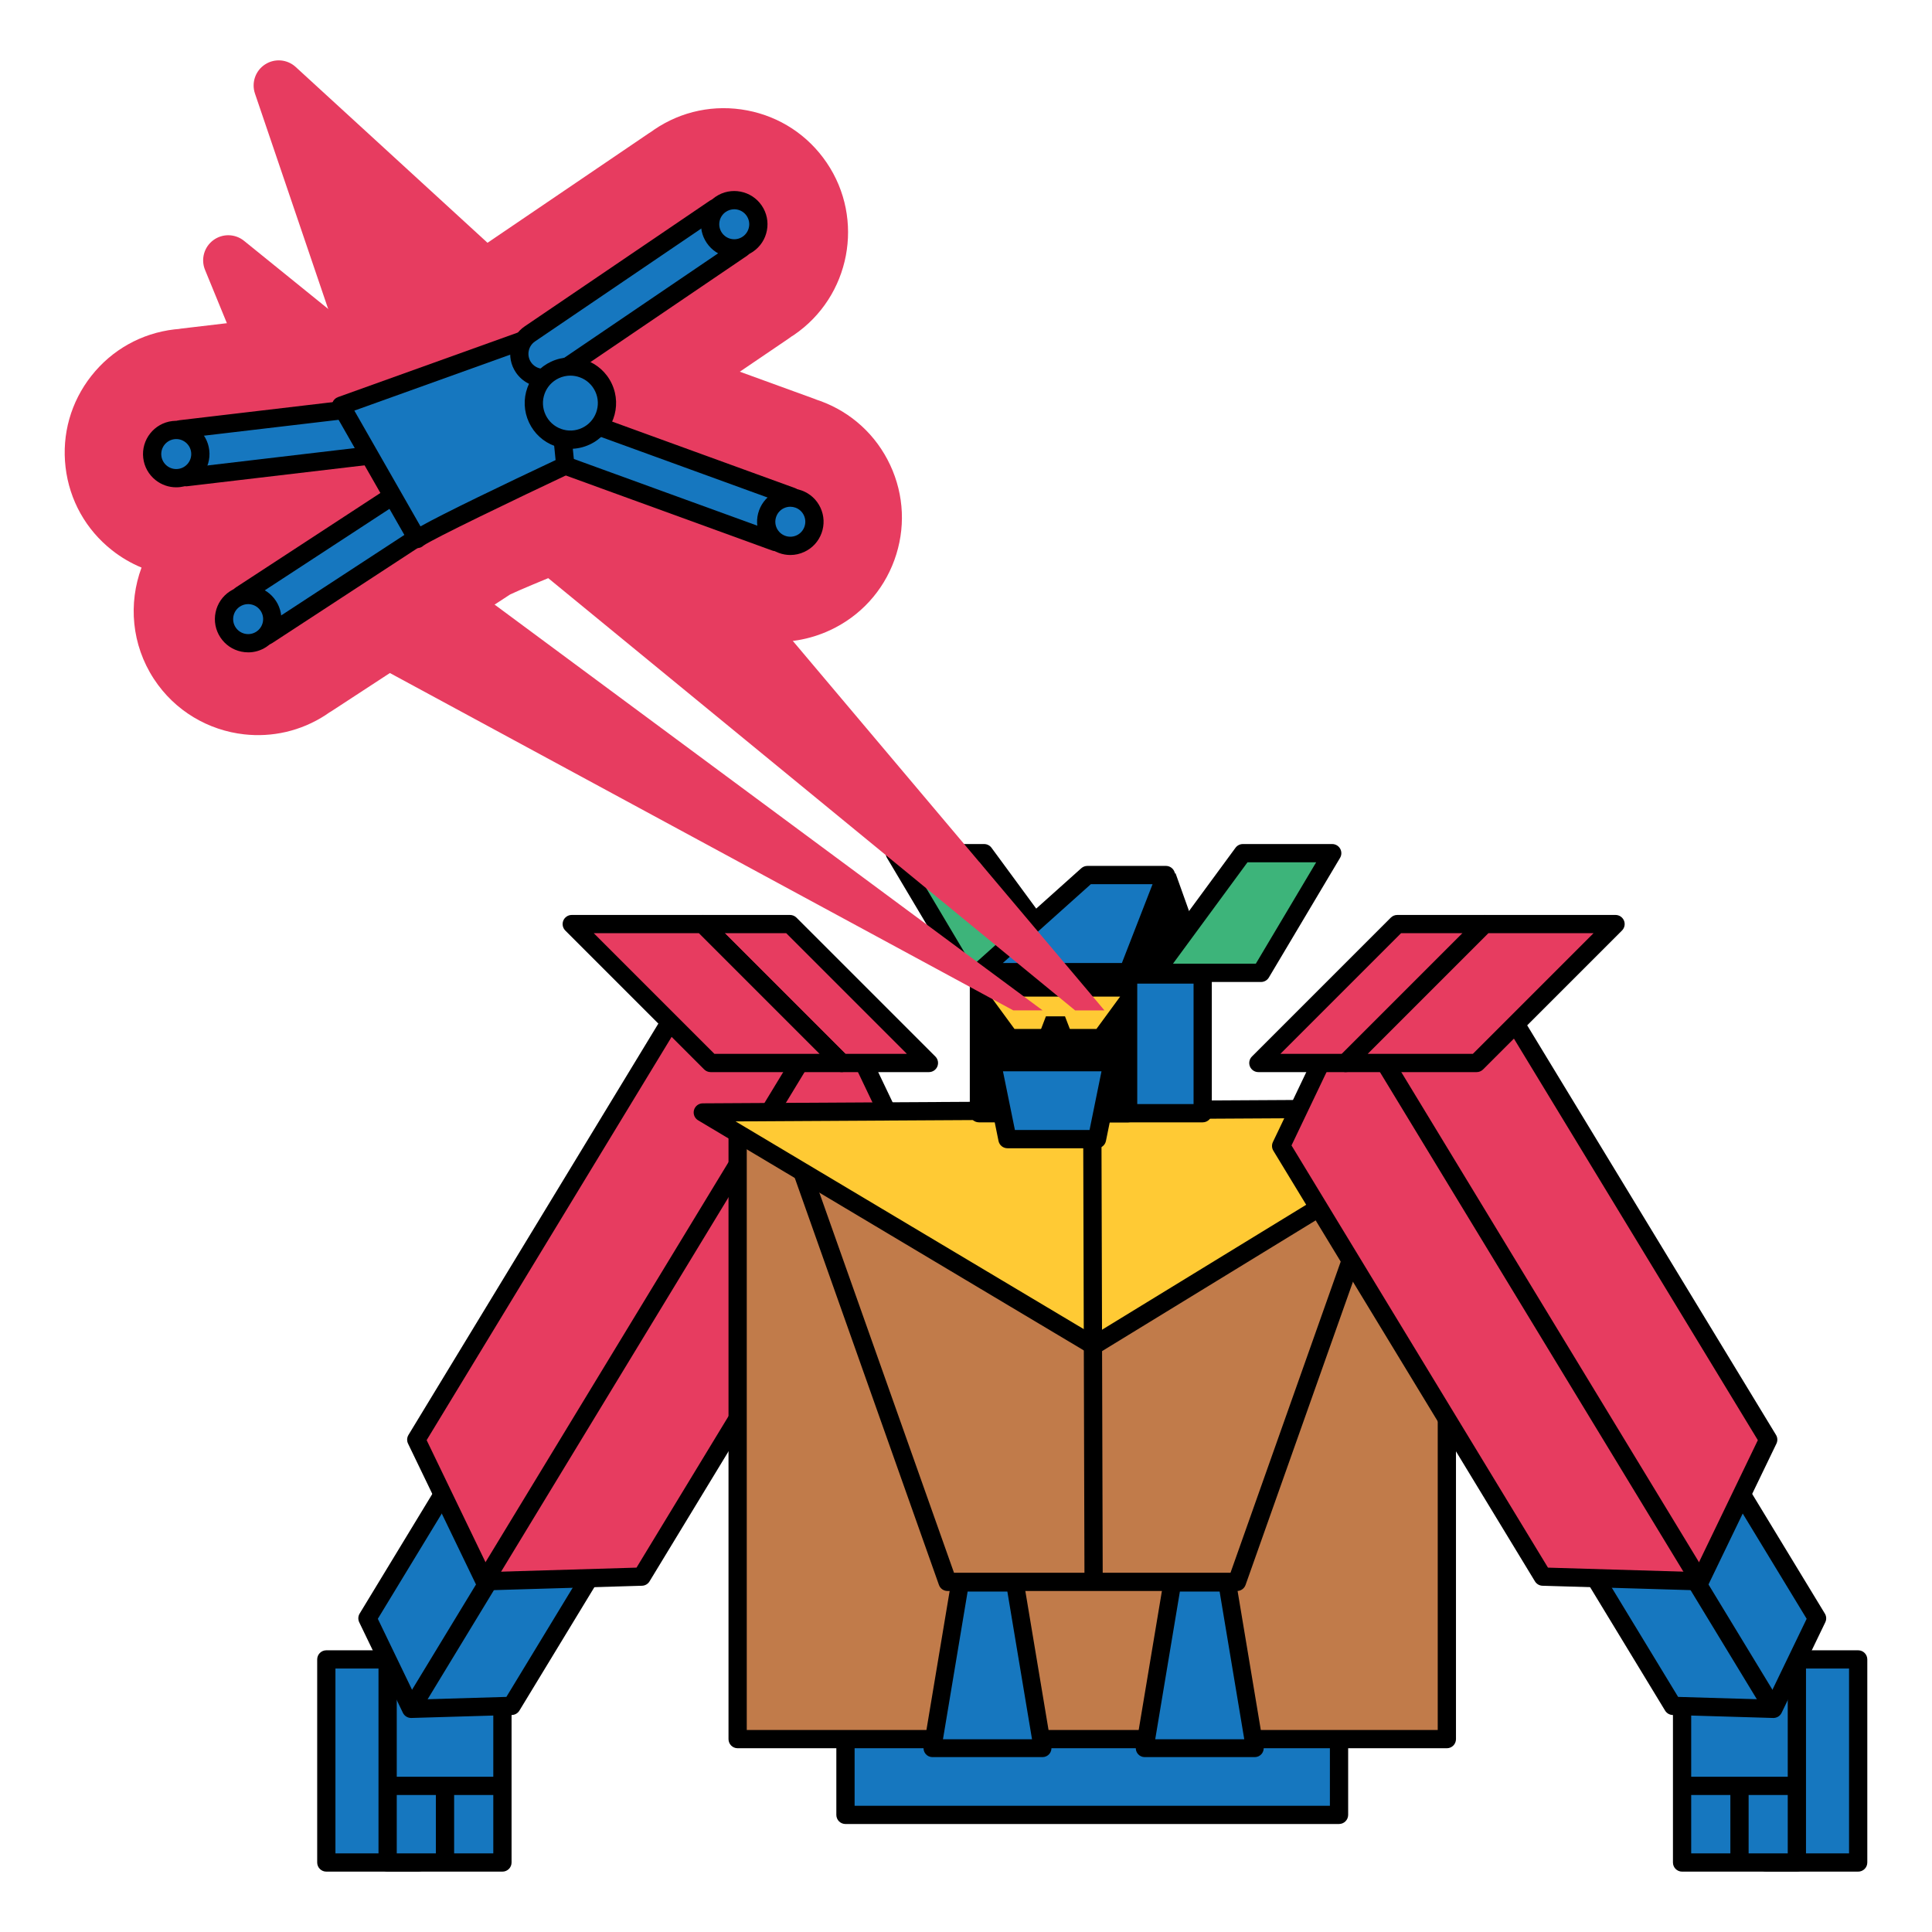 <svg clip-rule="evenodd" fill-rule="evenodd" stroke-linejoin="round" stroke-miterlimit="1.414" viewBox="0 0 320 320" xmlns="http://www.w3.org/2000/svg"><g fill-rule="nonzero"><path d="m54.05 274.853h15.23v33.636h-15.23z" fill="#1677bf"/><path d="m55.56 306.977h12.21v-30.613h-12.21zm13.72 3.023h-15.23c-.836 0-1.513-.677-1.513-1.51v-33.637c0-.836.677-1.512 1.512-1.512h15.23c.835 0 1.512.677 1.512 1.513v33.636c0 .833-.677 1.51-1.512 1.51"/><path d="m64.203 274.853h19.015v33.636h-19.015z" fill="#1677bf"/><path d="m65.715 306.977h15.99v-30.613h-15.99zm17.503 3.023h-19.015c-.835 0-1.512-.677-1.512-1.51v-33.637c0-.836.678-1.512 1.513-1.512h19.015c.835 0 1.512.677 1.512 1.513v33.636c0 .833-.677 1.51-1.512 1.51"/><path d="m63.568 294.285h19.016v3.023h-19.016z"/><path d="m72.195 295.133h3.023v12.08h-3.023z"/><path d="m112.44 236.94-7.19-15.064-16.685.562-27.703 45.604 7.233 14.997 16.643-.494 27.703-45.605z" fill="#1677bf"/><path d="m62.58 268.125 6.45 13.373 14.842-.438 26.853-44.205-6.415-13.435-14.878.5zm5.516 16.425c-.58 0-1.11-.33-1.363-.855l-7.233-14.995c-.223-.463-.197-1.004.07-1.442l27.702-45.605c.265-.436.732-.71 1.24-.727l16.686-.56c.588-.03 1.156.317 1.415.86l7.192 15.064c.22.46.193 1-.072 1.436l-27.703 45.604c-.265.44-.735.712-1.246.727l-16.643.493h-.044"/><path d="m105.25 221.876-37.155 61.164" fill="#1677bf"/><path d="m69.387 283.823-2.583-1.57 37.153-61.16 2.583 1.568-37.153 61.163z"/><path d="m149.623 189.808-11.25-23.563-26.095.878-43.33 71.33 11.312 23.457 26.03-.77 43.33-71.332z" fill="#e73c60"/><path d="m70.666 238.536 10.53 21.833 24.23-.72 42.48-69.928-10.47-21.933-24.29.817-42.48 69.93zm9.596 24.885c-.58 0-1.11-.33-1.362-.855l-11.314-23.456c-.223-.46-.196-1.003.07-1.44l43.33-71.33c.264-.438.73-.71 1.24-.728l26.097-.878c.607-.03 1.155.318 1.415.86l11.25 23.563c.22.46.19 1-.073 1.435l-43.33 71.33c-.266.44-.736.713-1.247.727l-26.03.77h-.046"/><path d="m138.373 166.245-58.11 95.663" fill="#e73c60"/><path d="m81.554 262.693-2.583-1.57 58.112-95.663 2.583 1.57-58.11 95.663z"/><path d="m130.85 153.057 23.01 23.007h-14.462l-23.008-23.007z" fill="#e73c60"/><path d="m140.024 174.552h10.186l-19.984-19.984h-10.186zm13.835 3.023h-14.462c-.4 0-.785-.16-1.07-.442l-23.007-23.008c-.43-.433-.56-1.082-.326-1.647.233-.565.785-.933 1.396-.933h14.46c.403 0 .787.16 1.07.442l23.008 23.008c.433.433.56 1.082.328 1.647-.235.565-.786.933-1.397.933"/><path d="m116.39 153.057 23.008 23.007h-21.692l-23.006-23.007z" fill="#e73c60"/><path d="m118.332 174.552h17.417l-19.985-19.984h-17.414zm21.066 3.023h-21.692c-.4 0-.785-.16-1.07-.442l-23.006-23.008c-.432-.433-.56-1.082-.328-1.647.234-.565.786-.933 1.397-.933h21.69c.4 0 .786.16 1.07.442l23.007 23.008c.433.433.562 1.082.328 1.647s-.786.933-1.397.933"/><path d="m140.036 235.61h81.75v64.993h-81.75z" fill="#1677bf"/><path d="m141.55 299.09h78.723v-61.97h-78.723zm80.234 3.024h-81.747c-.836 0-1.513-.677-1.513-1.51v-64.995c0-.835.677-1.513 1.513-1.513h81.747c.836 0 1.513.678 1.513 1.512v64.993c0 .834-.677 1.51-1.513 1.51"/><path d="m152.813 229.38h56.195v44.014h-56.195z" fill="#1677bf"/><path d="m154.325 271.883h53.172v-40.99h-53.172zm54.683 3.023h-56.195c-.834 0-1.51-.677-1.51-1.512v-44.014c0-.835.676-1.512 1.51-1.512h56.195c.835 0 1.512.677 1.512 1.512v44.014c0 .835-.677 1.512-1.512 1.512"/><path d="m122.176 186.563h117.47v101.49h-117.47z" fill="#c17b4a"/><path d="m123.687 286.54h114.447v-98.465h-114.447zm115.96 3.024h-117.47c-.837 0-1.513-.677-1.513-1.512v-101.49c0-.834.676-1.51 1.512-1.51h117.47c.835 0 1.51.676 1.51 1.51v101.49c0 .835-.675 1.512-1.51 1.512"/><path d="m156.942 262.006h47.938l25.806-72.857h-40.55l-9.225 26.042-9.224-26.043h-40.55l25.806 72.856z" fill="#c17b4a"/><path d="m158.01 260.494h45.802l24.735-69.832h-37.344l-8.867 25.035c-.214.602-.785 1.007-1.425 1.007s-1.21-.404-1.424-1.007l-8.868-25.035h-37.344l24.736 69.832zm46.87 3.024h-47.938c-.64 0-1.212-.404-1.425-1.007l-25.807-72.855c-.164-.463-.093-.977.19-1.378.284-.4.744-.64 1.235-.64h40.55c.64 0 1.213.404 1.426 1.008l7.8 22.02 7.8-22.02c.214-.603.785-1.007 1.425-1.007h40.55c.492 0 .953.238 1.236.64.284.4.356.914.19 1.377l-25.806 72.856c-.213.604-.785 1.008-1.424 1.008"/><path d="m116.404 184.26 129.013-.732-64.285 39.346z" fill="#ffca34"/><path d="m121.837 185.74 59.284 35.368 58.882-36.038-118.165.67zm59.294 38.646c-.266 0-.534-.07-.772-.213l-64.73-38.615c-.582-.348-.86-1.042-.683-1.696.18-.655.772-1.11 1.45-1.114l129.013-.733h.01c.675 0 1.27.45 1.453 1.098.187.652-.085 1.35-.663 1.703l-64.286 39.348c-.24.148-.514.222-.79.222"/><path d="m180.917 184.934.218 77.282" fill="#ffca34"/><path d="m179.624 262.22-.218-77.28 3.023-.01.217 77.282-3.023.01z"/><path d="m180.246 161.403h18.958v22.98h-18.958z" fill="#1677bf"/><path d="m181.757 182.872h15.935v-19.957h-15.935zm17.447 3.023h-18.96c-.834 0-1.51-.677-1.51-1.51v-22.982c0-.835.676-1.51 1.51-1.51h18.96c.835 0 1.51.675 1.51 1.51v22.98c0 .835-.675 1.512-1.51 1.512"/><path d="m159.998 161.133h17.57l-14.563-19.82h-14.8z" fill="#3db47a"/><path d="m160.858 159.62h13.724l-12.342-16.795h-11.376l9.994 16.796zm16.71 3.025h-17.568c-.532 0-1.027-.28-1.3-.74l-11.792-19.82c-.278-.467-.284-1.046-.015-1.52.27-.472.772-.764 1.315-.764h14.8c.482 0 .934.23 1.218.618l14.564 19.82c.337.46.388 1.07.13 1.578-.257.508-.778.83-1.348.83"/><path d="m162.142 161.403h24.71v22.98h-24.71z"/><path d="m163.653 182.872h21.687v-19.957h-21.687zm23.198 3.023h-24.71c-.833 0-1.51-.677-1.51-1.51v-22.982c0-.835.677-1.51 1.51-1.51h24.71c.837 0 1.513.675 1.513 1.51v22.98c0 .835-.676 1.512-1.512 1.512"/><path d="m186.852 161.02h-24.71l17.964-16.087h13.01z" fill="#1677bf"/><path d="m166.096 159.508h19.723l5.084-13.063h-10.22l-14.588 13.063zm20.756 3.024h-24.71c-.628 0-1.19-.387-1.413-.972-.225-.585-.064-1.247.403-1.667l17.964-16.086c.277-.248.637-.385 1.01-.385h13.007c.5 0 .967.246 1.248.658.28.412.342.937.16 1.402l-6.262 16.087c-.226.58-.785.962-1.408.962"/><path d="m194.674 144.547 6.157 17.24h-13.978l7.822-17.24z"/><path d="m181.603 170.428 3.922-5.355h-21.415l3.922 5.355h13.57z" fill="#ffca34"/><path d="m177.268 170.604h-4.9l.87-2.27h3.158z"/><path d="m208.863 161.133h-17.57l14.563-19.82h14.8z" fill="#3db47a"/><path d="m194.28 159.62h13.723l9.995-16.795h-11.376zm14.583 3.025h-17.57c-.57 0-1.092-.32-1.348-.83-.258-.508-.208-1.117.13-1.577l14.563-19.82c.285-.388.737-.617 1.218-.617h14.8c.544 0 1.046.293 1.315.766.27.473.265 1.052-.014 1.52l-11.793 19.82c-.273.46-.766.74-1.3.74"/><path d="m164.273 175.933h20.02l-2.595 12.742h-14.83z" fill="#1677bf"/><path d="m168.102 187.163h12.36l1.98-9.718h-16.32zm13.596 3.024h-14.83c-.72 0-1.34-.506-1.483-1.21l-2.593-12.742c-.09-.445.023-.908.31-1.258.287-.352.717-.555 1.17-.555h20.02c.454 0 .884.203 1.17.555.287.35.4.813.31 1.258l-2.593 12.742c-.144.704-.763 1.21-1.482 1.21"/><g fill="#e73c60"><path d="m182.932 167.352-61.822-73.295-36.988-3.78 93.95 77.075zm-10.242 0-95.704-70.866-15.658 13.23 106.502 57.634h4.86z"/><path d="m147.446 77.032c-2.324-4.978-6.447-8.754-11.605-10.628-.176-.065-.354-.12-.532-.18-.17-.068-.34-.138-.513-.2l-12.258-4.458 8.003-5.433c.198-.135.39-.275.582-.417.11-.072.225-.132.335-.206l.003-.002c9.38-6.372 11.83-19.188 5.46-28.57-3.087-4.546-7.758-7.618-13.155-8.65-5.405-1.032-10.876.1-15.415 3.185-.153.104-.3.214-.45.322-.157.1-.316.197-.47.303l-29.389 19.952c-1.006.683-1.928 1.445-2.772 2.264l-12.846 6.286-32.444 3.828c-.125.015-.246.044-.37.062-.244.02-.486.038-.73.067-5.457.643-10.336 3.374-13.74 7.688-3.404 4.315-4.924 9.696-4.28 15.15.643 5.457 3.374 10.337 7.69 13.74 1.513 1.195 3.158 2.155 4.892 2.873-2.198 5.915-1.666 12.762 2.043 18.44 3.493 5.344 9.066 8.528 14.965 9.184 4.58.51 9.354-.505 13.503-3.215.197-.13.387-.265.578-.4.117-.07.238-.133.352-.208l29.544-19.304c.03-.02.06-.034.09-.054 1.54-.727 5.045-2.194 8.83-3.726l27.39 9.96c.153.055.307.1.46.15.193.078.386.158.583.23 1.567.57 3.174.943 4.79 1.123 3.71.41 7.47-.2 10.938-1.818 4.978-2.323 8.754-6.447 10.63-11.61 1.878-5.164 1.632-10.75-.692-15.73"/><path d="m83.463 48.34-37.295-34.18 14.097 41.487 23.198-7.304z"/><path d="m55.328 28.193 7.565 22.266 12.45-3.92-20.013-18.347zm4.936 31.61c-1.735 0-3.348-1.094-3.935-2.82l-14.099-41.488c-.61-1.8.074-3.782 1.665-4.82 1.59-1.038 3.68-.867 5.08.417l37.295 34.184c1.095 1.004 1.57 2.516 1.25 3.966-.323 1.45-1.393 2.618-2.81 3.064l-23.2 7.304c-.413.13-.834.193-1.248.193"/><path d="m62.39 63.017-24.585-19.897 10.39 25.347z"/><path d="m47.81 56.565 2.69 6.563 3.675-1.41-6.366-5.153zm.385 16.06c-1.64 0-3.19-.977-3.847-2.582l-10.39-25.346c-.72-1.757-.158-3.78 1.366-4.912 1.522-1.134 3.62-1.09 5.096.103l24.586 19.898c1.154.935 1.722 2.415 1.49 3.88-.232 1.47-1.23 2.7-2.617 3.233l-14.196 5.447c-.49.19-.994.277-1.49.277"/></g><path d="m93.633 77.115c-2.073-.754-3.143-3.046-2.39-5.12.755-2.073 3.047-3.142 5.12-2.388l34.818 12.66-2.73 7.507-34.817-12.66z" fill="#1677bf"/><path d="m94.15 75.694 33.397 12.143 1.696-4.666-33.396-12.141c-.624-.228-1.298-.198-1.9.083-.6.28-1.055.78-1.28 1.402-.47 1.287.197 2.715 1.483 3.182m34.3 15.592c-.173 0-.348-.03-.516-.09l-34.817-12.66c-2.854-1.038-4.33-4.203-3.294-7.057.503-1.383 1.514-2.487 2.847-3.11 1.333-.62 2.83-.685 4.21-.184l34.817 12.66c.785.285 1.19 1.153.905 1.937l-2.73 7.508c-.137.377-.42.685-.782.854-.202.095-.42.142-.64.142"/><path d="m129.537 90.17c-2.073-.754-3.142-3.046-2.39-5.12.755-2.073 3.047-3.142 5.12-2.388 2.074.754 3.143 3.045 2.39 5.118-.755 2.074-3.046 3.143-5.12 2.39" fill="#1677bf"/><path d="m130.9 83.932c-.357 0-.714.078-1.048.233-.6.28-1.056.78-1.283 1.402-.227.624-.198 1.297.082 1.898.28.6.78 1.057 1.402 1.283.623.226 1.296.198 1.898-.082.6-.28 1.057-.78 1.283-1.402.228-.624.198-1.298-.083-1.9-.28-.6-.778-1.055-1.4-1.282-.278-.1-.565-.15-.85-.15m.004 7.993c-.634 0-1.27-.112-1.885-.336-1.38-.502-2.485-1.513-3.108-2.846-.62-1.332-.687-2.828-.184-4.21.502-1.382 1.512-2.486 2.846-3.108 1.333-.622 2.83-.687 4.21-.185 1.382.503 2.486 1.513 3.108 2.847.622 1.333.688 2.83.185 4.21-.502 1.382-1.513 2.487-2.846 3.108-.74.346-1.53.52-2.324.52"/><path d="m66.666 66.763c2.19-.258 4.176 1.308 4.434 3.5.26 2.19-1.307 4.176-3.498 4.434l-36.792 4.34-.936-7.933 36.792-4.34z" fill="#1677bf"/><path d="m31.552 72.428.582 4.93 35.29-4.162c1.36-.16 2.336-1.397 2.176-2.756-.078-.66-.408-1.248-.928-1.66-.52-.41-1.173-.594-1.828-.515l-35.294 4.163zm-.745 8.12c-.754 0-1.408-.564-1.5-1.333l-.935-7.934c-.047-.396.067-.798.314-1.113.25-.314.613-.517 1.01-.564l36.793-4.34c1.46-.172 2.9.234 4.054 1.145 1.155.91 1.886 2.217 2.06 3.677.354 3.015-1.81 5.757-4.824 6.114l-36.793 4.34c-.06.007-.12.01-.18.01"/><path d="m28.725 71.24c2.19-.26 4.176 1.308 4.435 3.5.258 2.19-1.308 4.175-3.5 4.433-2.19.26-4.175-1.308-4.434-3.5-.258-2.19 1.31-4.175 3.5-4.433" fill="#1677bf"/><path d="m28.902 72.74c-1.36.16-2.335 1.4-2.175 2.758.16 1.36 1.4 2.34 2.757 2.174 1.36-.16 2.335-1.397 2.175-2.756-.08-.66-.41-1.248-.93-1.658-.52-.412-1.166-.594-1.828-.517m.28 7.973c-1.23 0-2.418-.41-3.4-1.184-1.154-.912-1.885-2.217-2.057-3.678-.356-3.014 1.808-5.758 4.823-6.114 1.463-.172 2.902.235 4.055 1.146 1.155.91 1.887 2.217 2.058 3.678.357 3.014-1.807 5.757-4.82 6.113-.22.026-.44.038-.658.038"/><path d="m70.896 78.302c1.847-1.207 4.322-.688 5.53 1.16 1.205 1.846.687 4.32-1.16 5.528l-31.016 20.264-4.368-6.688z" fill="#1677bf"/><path d="m41.974 99.005 2.716 4.157 29.75-19.438c.554-.363.935-.92 1.07-1.57.137-.648.012-1.31-.35-1.865-.75-1.148-2.29-1.47-3.438-.723zm2.28 7.76c-.494 0-.978-.24-1.268-.684l-4.37-6.687c-.22-.335-.296-.744-.214-1.136.082-.393.317-.736.653-.956l31.015-20.264c2.54-1.66 5.96-.944 7.62 1.597.805 1.232 1.082 2.702.78 4.142s-1.147 2.675-2.378 3.48l-31.014 20.263c-.254.166-.54.246-.825.246"/><path d="m38.914 99.2c1.847-1.208 4.322-.69 5.53 1.158 1.205 1.846.687 4.322-1.16 5.53-1.847 1.205-4.323.687-5.53-1.16-1.206-1.848-.687-4.322 1.16-5.53" fill="#1677bf"/><path d="m41.094 100.06c-.477 0-.944.138-1.353.404-.554.363-.935.92-1.07 1.57-.137.65-.012 1.312.35 1.867.364.556.92.937 1.57 1.073.648.138 1.312.01 1.867-.35.555-.365.936-.922 1.072-1.57.134-.65.01-1.313-.352-1.868-.363-.555-.92-.937-1.57-1.072-.17-.036-.343-.054-.514-.054m.016 7.99c-.38 0-.762-.038-1.14-.118-1.44-.302-2.676-1.146-3.48-2.377-.805-1.23-1.082-2.702-.78-4.14.302-1.44 1.146-2.676 2.377-3.48 1.23-.806 2.702-1.083 4.14-.78 1.44.3 2.676 1.145 3.48 2.376.805 1.232 1.083 2.703.78 4.142-.3 1.44-1.145 2.675-2.376 3.48-.906.592-1.942.9-3 .9"/><path d="m56.487 67.2 34.916-12.54 2.23 22.455s-23.573 11.095-24.533 12.157z" fill="#1677bf"/><path d="m58.693 68.013 10.955 19.17c3.897-2.185 13.714-6.898 22.375-10.98l-1.933-19.465-31.397 11.274zm10.407 22.77c-.053 0-.107-.002-.162-.007-.482-.052-.91-.333-1.15-.753l-12.613-22.075c-.22-.387-.26-.854-.106-1.273.154-.42.486-.748.907-.9l34.917-12.535c.44-.155.925-.103 1.318.145.394.25.652.665.698 1.13l2.23 22.453c.063.636-.282 1.244-.86 1.516-8.623 4.06-22.737 10.844-24.134 11.884-.282.27-.655.418-1.043.418"/><path d="m92.25 61.91c-1.823 1.24-4.308.765-5.547-1.06-1.24-1.826-.765-4.31 1.06-5.55l30.65-20.81 4.488 6.61-30.65 20.81z" fill="#1677bf"/><path d="m118.012 36.59-29.4 19.962c-1.13.77-1.428 2.316-.66 3.448.77 1.132 2.316 1.427 3.45.66l29.4-19.963zm-27.996 27.52c-1.765 0-3.5-.845-4.564-2.412-1.705-2.51-1.05-5.942 1.463-7.647l30.65-20.81c.69-.47 1.63-.29 2.1.4l4.487 6.61c.225.332.31.74.235 1.133-.076.393-.304.74-.636.966l-30.651 20.81c-.945.642-2.02.95-3.084.95"/><path d="m123.858 40.45c-1.825 1.24-4.31.764-5.548-1.06-1.24-1.826-.765-4.31 1.06-5.55 1.826-1.24 4.31-.764 5.55 1.06 1.238 1.826.763 4.31-1.062 5.55" fill="#1677bf"/><path d="m121.61 34.662c-.493 0-.973.146-1.39.43-.55.372-.92.936-1.044 1.587-.124.65.012 1.31.384 1.86.373.548.937.92 1.588 1.044.65.125 1.312-.012 1.86-.385.55-.374.92-.938 1.045-1.59.124-.65-.013-1.31-.384-1.86-.374-.548-.938-.918-1.59-1.043-.156-.03-.314-.045-.47-.045m.015 7.99c-.346 0-.697-.033-1.045-.1-1.445-.275-2.695-1.097-3.52-2.315-.828-1.215-1.13-2.68-.854-4.125.277-1.446 1.098-2.696 2.315-3.52 2.512-1.708 5.944-1.052 7.65 1.46.825 1.217 1.128 2.682.852 4.127-.276 1.443-1.1 2.694-2.315 3.52-.923.628-1.99.953-3.082.953"/><path d="m97.04 72.254c-3.033 1.415-6.637.104-8.052-2.927-1.415-3.032-.104-6.637 2.927-8.05 3.032-1.417 6.637-.106 8.05 2.926 1.416 3.03.106 6.636-2.926 8.05" fill="#1677bf"/><path d="m94.474 62.216c-.655 0-1.31.144-1.92.428-1.1.514-1.935 1.426-2.35 2.567-.415 1.142-.36 2.376.154 3.477.513 1.1 1.425 1.935 2.566 2.35 1.14.414 2.373.36 3.476-.154 2.27-1.06 3.256-3.77 2.196-6.04-.513-1.1-1.425-1.936-2.566-2.35-.507-.185-1.033-.277-1.556-.277m.008 12.122c-.873 0-1.747-.153-2.59-.46-1.902-.69-3.42-2.08-4.274-3.913-.855-1.832-.946-3.887-.255-5.787.69-1.9 2.08-3.417 3.913-4.273 3.782-1.763 8.295-.123 10.06 3.66 1.765 3.78.125 8.292-3.658 10.058-1.017.475-2.105.715-3.196.715"/><path d="m292.54 274.853h15.232v33.636h-15.23z" fill="#1677bf"/><path d="m294.053 306.977h12.208v-30.613h-12.207v30.613zm13.72 3.023h-15.233c-.833 0-1.51-.677-1.51-1.51v-33.637c0-.836.677-1.512 1.51-1.512h15.232c.835 0 1.512.677 1.512 1.513v33.636c0 .833-.677 1.51-1.512 1.51"/><path d="m278.603 274.853h19.015v33.636h-19.015z" fill="#1677bf"/><path d="m280.115 306.977h15.992v-30.613h-15.992zm17.503 3.023h-19.015c-.834 0-1.51-.677-1.51-1.51v-33.637c0-.836.676-1.512 1.51-1.512h19.015c.835 0 1.512.677 1.512 1.513v33.636c0 .833-.677 1.51-1.512 1.51"/><path d="m279.237 294.285h19.016v3.023h-19.016z"/><path d="m286.603 295.133h3.023v12.08h-3.023z"/><path d="m249.38 236.94 7.193-15.064 16.684.562 27.702 45.604-7.234 14.997-16.643-.494-27.703-45.605z" fill="#1677bf"/><path d="m277.95 281.06 14.84.44 6.45-13.376-26.85-44.203-14.88-.5-6.414 13.435 26.853 44.204zm15.776 3.49h-.045l-16.642-.493c-.512-.015-.98-.29-1.247-.726l-27.702-45.604c-.265-.435-.292-.976-.072-1.435l7.192-15.064c.26-.543.81-.89 1.416-.86l16.684.56c.51.017.976.29 1.24.727l27.703 45.604c.27.438.294.98.072 1.442l-7.234 14.995c-.253.524-.783.855-1.362.855"/><path d="m256.572 221.876 37.154 61.163" fill="#1677bf"/><path d="m292.434 283.823-37.154-61.163 2.584-1.568 37.153 61.162-2.583 1.57z"/><path d="m212.2 189.808 11.248-23.563 26.095.878 43.33 71.33-11.314 23.456-26.032-.77-43.33-71.332z" fill="#e73c60"/><path d="m256.395 259.65 24.23.72 10.53-21.834-42.48-69.93-24.29-.817-10.47 21.932 42.48 69.93zm25.164 3.77h-.046l-26.03-.77c-.51-.015-.98-.29-1.247-.727l-43.33-71.33c-.265-.436-.293-.976-.073-1.436l11.25-23.564c.26-.542.814-.888 1.415-.86l26.095.88c.51.016.976.29 1.24.726l43.33 71.33c.267.436.293.978.07 1.44l-11.314 23.455c-.253.524-.78.856-1.36.856"/><path d="m223.448 166.245 58.11 95.663" fill="#e73c60"/><path d="m280.267 262.693-58.11-95.664 2.582-1.57 58.11 95.664-2.583 1.57z"/><path d="m231.432 153.057-23.007 23.007h14.46l23.008-23.007h-14.46z" fill="#e73c60"/><path d="m212.074 174.552h10.186l19.984-19.984h-10.186zm10.812 3.023h-14.46c-.612 0-1.163-.368-1.398-.933-.233-.565-.105-1.214.33-1.647l23.006-23.008c.283-.283.667-.442 1.07-.442h14.46c.61 0 1.162.368 1.396.933.235.565.105 1.214-.327 1.647l-23.008 23.008c-.284.283-.668.442-1.07.442"/><path d="m245.893 153.057-23.007 23.007h21.692l23.007-23.007z" fill="#e73c60"/><path d="m226.536 174.552h17.416l19.984-19.984h-17.416zm18.04 3.023h-21.69c-.61 0-1.162-.368-1.397-.933-.234-.565-.105-1.214.328-1.647l23.007-23.008c.283-.283.667-.442 1.07-.442h21.69c.61 0 1.162.368 1.397.933.233.565.105 1.214-.33 1.647l-23.006 23.008c-.283.283-.667.442-1.07.442"/><path d="m159.02 262.134h9.08l4.578 27.42h-18.238z" fill="#1677bf"/><path d="m156.185 288.078h14.75l-4.085-24.468h-6.58zm16.493 2.955h-18.238c-.433 0-.845-.192-1.126-.523-.28-.332-.4-.77-.33-1.197l4.58-27.423c.118-.712.733-1.233 1.455-1.233h9.08c.722 0 1.338.52 1.457 1.233l4.578 27.423c.072.428-.05.865-.33 1.197-.28.33-.693.523-1.127.523"/><path d="m194.175 262.134h9.08l4.58 27.42h-18.238z" fill="#1677bf"/><path d="m191.34 288.078h14.75l-4.084-24.468h-6.58l-4.085 24.468zm16.494 2.955h-18.237c-.434 0-.846-.192-1.127-.523-.28-.332-.4-.77-.33-1.197l4.58-27.423c.118-.712.733-1.233 1.455-1.233h9.08c.723 0 1.34.52 1.458 1.233l4.578 27.423c.073.428-.048.865-.33 1.197-.28.33-.692.523-1.126.523"/></g></svg>